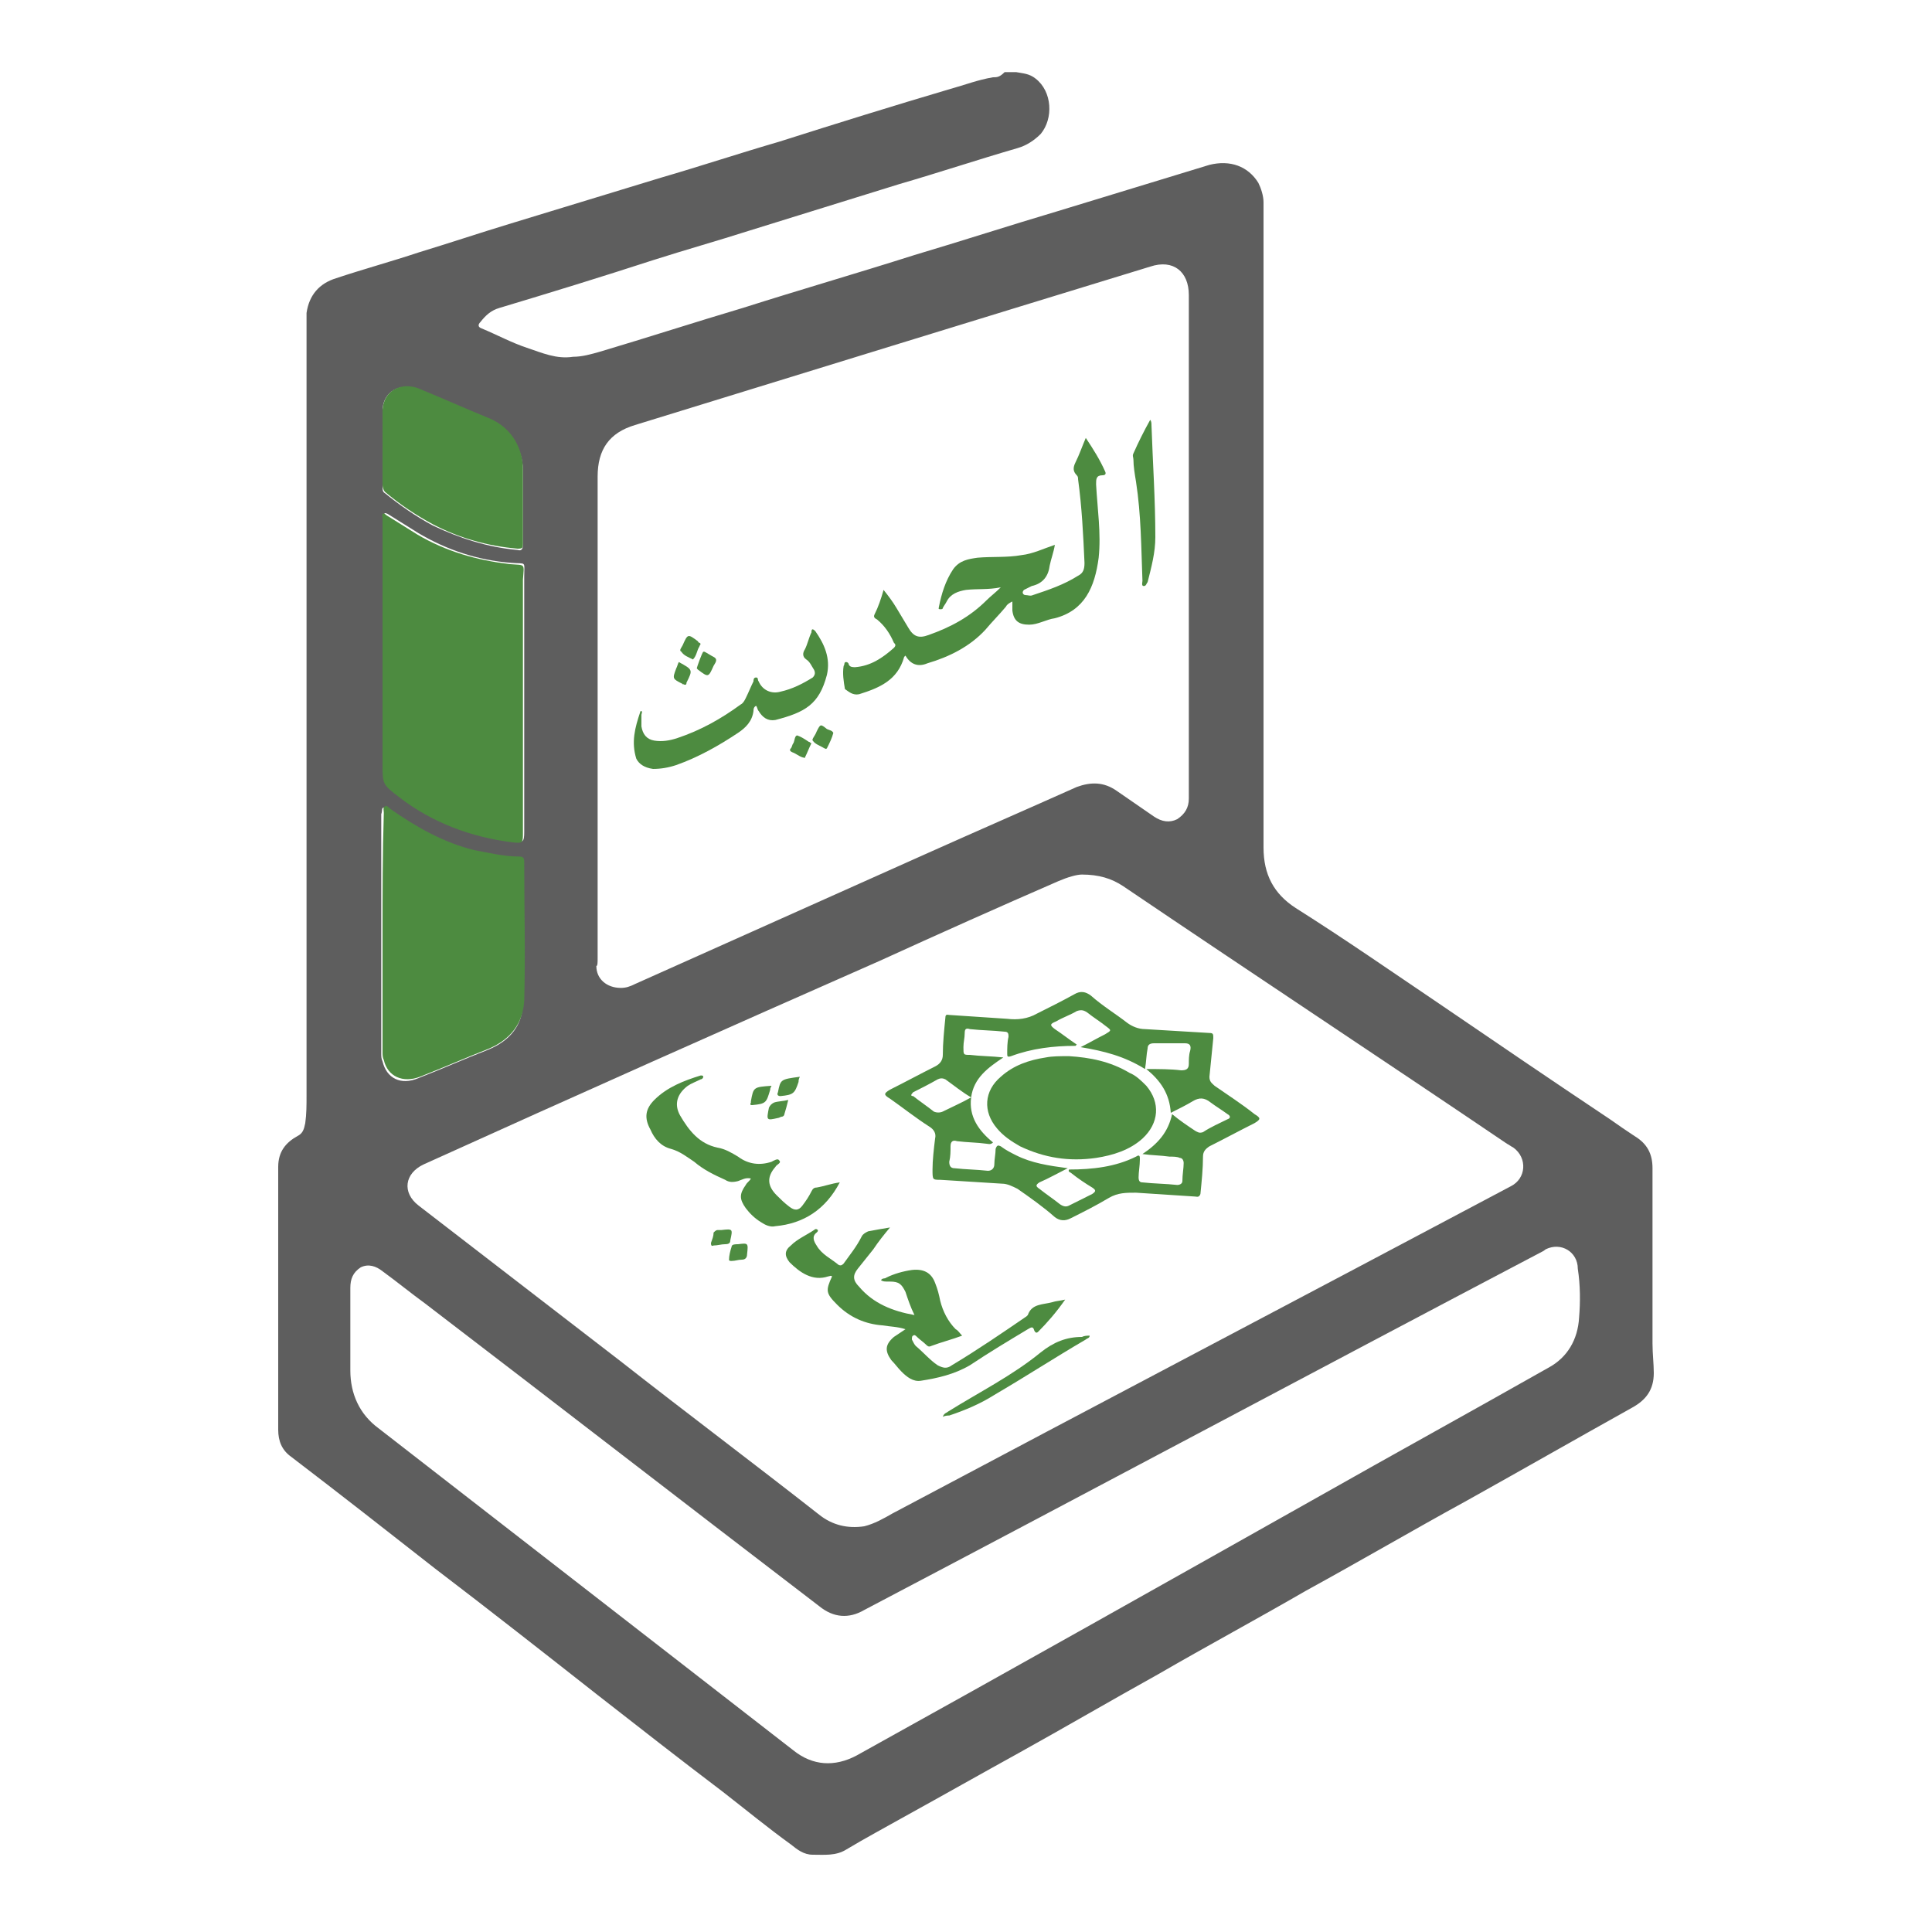 <?xml version="1.0" encoding="utf-8"?>
<!-- Generator: Adobe Illustrator 25.2.1, SVG Export Plug-In . SVG Version: 6.00 Build 0)  -->
<svg version="1.1" id="Layer_1" xmlns="http://www.w3.org/2000/svg" xmlns:xlink="http://www.w3.org/1999/xlink" x="0px" y="0px"
	 width="150px" height="150px" viewBox="0 0 150 150" style="enable-background:new 0 0 150 150;" xml:space="preserve">
<style type="text/css">
	.st0{fill:#5E5E5E;}
	.st1{fill:#4D8B40;}
	.st2{fill:#4D8C40;}
	.st3{fill:#4E8C41;}
	.st4{fill:#4F8D42;}
</style>
<g>
	<g>
		<path class="st0" d="M128.3,104.3c0-4.4,0-8.9,0-13.3c0-0.1,0-0.2,0-0.3c0,0,0,0,0,0c0-1.1-0.4-1.9-1.4-2.5
			c-0.6-0.4-1.2-0.8-1.9-1.3c-4.5-3-8.9-6-13.3-9c-3.7-2.5-7.3-5-11.1-7.4c-1.7-1.1-2.5-2.6-2.5-4.7c0-16.4,0-32.7,0-49.1
			c0-0.3,0-0.7,0-1c0-0.5-0.2-1.1-0.4-1.5c-0.8-1.3-2.2-1.8-3.8-1.4c-3.9,1.2-7.9,2.4-11.8,3.6c-3.7,1.1-7.4,2.3-11.1,3.4
			c-4.4,1.4-8.9,2.7-13.3,4.1c-3.7,1.1-7.4,2.3-11.1,3.4c-0.7,0.2-1.4,0.4-2.1,0.4c-1.3,0.2-2.4-0.3-3.6-0.7c-1.2-0.4-2.3-1-3.5-1.5
			c-0.3-0.1-0.3-0.3-0.1-0.5c0.4-0.5,0.8-0.9,1.5-1.1c4-1.2,7.9-2.4,11.9-3.7c2.5-0.8,5-1.5,7.5-2.3c3.9-1.2,7.7-2.4,11.6-3.6
			c3.1-0.9,6.1-1.9,9.2-2.8c0.7-0.2,1.3-0.6,1.8-1.1c1-1.2,0.9-3.3-0.4-4.3c-0.5-0.4-1-0.4-1.5-0.5c-0.3,0-0.6,0-0.9,0
			C77.6,6,77.4,6,77.1,6c-1.2,0.2-2.2,0.6-3.3,0.9c-4.4,1.3-8.9,2.7-13.3,4.1c-3.1,0.9-6.1,1.9-9.2,2.8c-3.9,1.2-7.9,2.4-11.8,3.6
			c-2.3,0.7-4.7,1.5-7,2.2c-2.1,0.7-4.3,1.3-6.4,2c-1.3,0.4-2.1,1.3-2.3,2.7c0,0.4,0,0.7,0,1.1c0,19.9,0,39.8,0,59.7
			c0,0.7,0,1.4-0.1,2.1c-0.1,0.5-0.2,0.8-0.6,1c-0.9,0.5-1.5,1.2-1.5,2.4c0,0,0,0.1,0,0.1c0,6.8,0,13.6,0,20.3c0,0.9,0.3,1.6,1,2.1
			c3.8,2.9,7.5,5.8,11.2,8.7c4.2,3.2,8.4,6.5,12.6,9.8c3.2,2.5,6.4,5,9.7,7.5c1.8,1.4,3.5,2.8,5.3,4.1c0.5,0.4,1,0.8,1.7,0.8
			c0.9,0,1.8,0.1,2.6-0.4c1.5-0.9,3-1.7,4.6-2.6c2.9-1.6,5.9-3.3,8.8-4.9c3.6-2,7.2-4.1,10.8-6.1c3.8-2.2,7.7-4.3,11.5-6.5
			c4.2-2.3,8.3-4.7,12.5-7c4.3-2.4,8.5-4.8,12.8-7.2c1.1-0.6,1.7-1.4,1.7-2.7c0,0,0,0,0,0C128.4,105.9,128.3,105.1,128.3,104.3z
			 M46.4,74.4c0-12.5,0-24.9,0-37.4c0-2.1,0.9-3.4,2.9-4c13.3-4.1,26.6-8.2,40-12.3c1.8-0.6,3,0.4,3,2.2c0,6.5,0,13,0,19.5
			c0,0,0,0,0,0c0,6.5,0,13.1,0,19.6c0,0.7-0.3,1.2-0.9,1.6c-0.6,0.3-1.2,0.2-1.8-0.2c-1-0.7-1.9-1.3-2.9-2c-1-0.7-2-0.7-3.1-0.3
			c-3.8,1.7-7.7,3.4-11.5,5.1c-7.6,3.4-15.2,6.8-22.8,10.2c-0.4,0.2-0.7,0.3-1.1,0.3c-1.1,0-1.9-0.7-1.9-1.7
			C46.4,75,46.4,74.7,46.4,74.4z M68.3,74.6c4.6-2.1,9.3-4.2,13.9-6.2c0.7-0.3,1.4-0.5,1.8-0.5c1.3,0,2.3,0.3,3.2,0.9
			c9.9,6.7,19.9,13.3,29.8,20c0.2,0.1,0.3,0.2,0.5,0.3c1.1,0.8,1,2.4-0.2,3c-16,8.5-32,16.9-48,25.4c-0.7,0.4-1.4,0.8-2.2,1
			c-1.3,0.2-2.5-0.1-3.5-0.9c-5.1-4-10.3-7.9-15.4-11.9c-5.2-4-10.5-8.1-15.7-12.1c-1.3-1-1.1-2.5,0.4-3.2
			C44.6,85.1,56.5,79.8,68.3,74.6z M29.7,31.9c0-1.5,1.4-2.3,2.9-1.6c1.7,0.8,3.5,1.5,5.2,2.2c0.8,0.3,1.5,0.8,2,1.5
			c0.5,0.8,0.8,1.6,0.8,2.5c0,0.9,0,1.8,0,2.8c0,1,0,2,0,3c0,0.3-0.1,0.5-0.4,0.4c-2.3-0.2-4.5-0.9-6.6-1.9
			c-1.3-0.7-2.6-1.6-3.7-2.5c-0.2-0.1-0.2-0.3-0.2-0.5C29.7,35.8,29.7,33.8,29.7,31.9z M40.7,54.6c0,3.3,0,6.7,0,10
			c0,0.8-0.1,0.8-0.8,0.7c-3.2-0.4-6.2-1.5-8.8-3.5c-1.3-1-1.3-1-1.3-2.6c0-6.2,0-12.4,0-18.7c0-0.1,0-0.3,0-0.4
			c0-0.3,0.1-0.3,0.3-0.2c0.8,0.5,1.6,1,2.4,1.5c2.2,1.3,4.6,2.1,7.2,2.3c1.2,0.1,1-0.2,1,1.1C40.7,48.2,40.7,51.4,40.7,54.6z
			 M29.8,62.7c0.2-0.1,0.3,0.1,0.4,0.2c2,1.4,4.1,2.6,6.5,3.2c1.2,0.3,2.3,0.5,3.5,0.5c0.3,0,0.5,0.1,0.4,0.4c0,3.6,0,7.2,0,10.8
			c0,1.8-1,3-2.7,3.7c-1.8,0.7-3.6,1.5-5.4,2.2c-1.4,0.6-2.5,0-2.8-1.3c-0.1-0.2-0.1-0.4-0.1-0.6c0-3.1,0-6.2,0-9.2
			c0-3.1,0-6.3,0-9.4C29.7,63,29.6,62.7,29.8,62.7z M122.6,102.3c-0.1,1.7-0.9,3.1-2.4,3.9c-6,3.4-12,6.7-18,10.1
			c-11.9,6.7-23.8,13.4-35.7,20c-1.7,0.9-3.4,0.8-4.9-0.4c-10.7-8.3-21.5-16.7-32.2-25c-1.5-1.1-2.2-2.7-2.2-4.5c0-1,0-2.1,0-3.1
			c0,0,0,0,0,0c0-1.1,0-2.2,0-3.3c0-0.7,0.2-1.2,0.8-1.6c0.6-0.3,1.2-0.1,1.7,0.3c1.1,0.8,2.2,1.7,3.3,2.5
			c10.2,7.8,20.4,15.7,30.6,23.5c1.1,0.9,2.3,1,3.5,0.3c17.5-9.2,34.9-18.5,52.4-27.7c0.2-0.1,0.4-0.2,0.5-0.3
			c1.2-0.6,2.5,0.2,2.5,1.5C122.7,99.8,122.7,101.1,122.6,102.3z"/>
		<path class="st0" d="M128.4,90.8c0,0,0,0.1,0,0.1c0,5.2,0,10.4,0,15.6c0,0.1,0,0.1,0,0.2l0,0l0,0
			C128.4,101.4,128.4,96.1,128.4,90.8C128.4,90.8,128.4,90.8,128.4,90.8z"/>
	</g>
	<path class="st1" d="M39.6,43.8c-2.6-0.3-5-1-7.2-2.3c-0.8-0.5-1.6-1-2.4-1.5c-0.2-0.2-0.4-0.2-0.3,0.2c0,0.1,0,0.2,0,0.4
		c0,6.2,0,12.4,0,18.7c0,1.6,0,1.6,1.3,2.6c2.6,2,5.6,3.1,8.8,3.5c0.8,0.1,0.8,0,0.8-0.7c0-3.3,0-6.7,0-10c0-3.2,0-6.5,0-9.7
		C40.7,43.7,40.8,43.9,39.6,43.8z"/>
	<path class="st1" d="M29.7,72.5c0,3.1,0,6.2,0,9.2c0,0.2,0,0.4,0.1,0.6c0.3,1.3,1.5,1.8,2.8,1.3c1.8-0.7,3.6-1.5,5.4-2.2
		c1.6-0.7,2.6-1.9,2.7-3.7c0.1-3.6,0-7.2,0-10.8c0-0.3-0.1-0.4-0.4-0.4c-1.2,0-2.4-0.3-3.5-0.5c-2.4-0.6-4.5-1.8-6.5-3.2
		c-0.1-0.1-0.3-0.3-0.4-0.2c-0.2,0.1-0.1,0.3-0.1,0.5C29.7,66.3,29.7,69.4,29.7,72.5z"/>
	<path class="st1" d="M29.9,38.2c1.2,1,2.4,1.8,3.7,2.5c2.1,1.1,4.3,1.7,6.6,1.9c0.4,0,0.4-0.1,0.4-0.4c0-1,0-2,0-3
		c0-0.9,0-1.8,0-2.8c0-0.9-0.3-1.8-0.8-2.5c-0.5-0.7-1.2-1.2-2-1.5c-1.7-0.7-3.5-1.5-5.2-2.2c-1.4-0.6-2.8,0.1-2.9,1.6
		c0,1.9,0,3.9,0,5.8C29.7,37.9,29.8,38.1,29.9,38.2z"/>
	<path class="st1" d="M69.1,85.3c1,0.7,2,1.5,3.1,2.2c0.3,0.2,0.5,0.5,0.4,0.9c-0.1,0.8-0.2,1.7-0.2,2.4c0,0.8,0,0.8,0.6,0.8
		c1.6,0.1,3.2,0.2,4.8,0.3c0.4,0,0.8,0.2,1.2,0.4c1,0.7,2,1.4,2.9,2.2c0.4,0.3,0.8,0.3,1.2,0.1c1-0.5,2-1,3-1.6
		c0.7-0.4,1.3-0.4,2.1-0.4c1.5,0.1,3.1,0.2,4.6,0.3c0.1,0,0.3,0.1,0.4-0.2c0.1-1,0.2-2,0.2-2.9c0-0.4,0.2-0.6,0.5-0.8
		c1.2-0.6,2.3-1.2,3.5-1.8c0.5-0.3,0.5-0.4,0-0.7c-1-0.8-2.1-1.5-3.1-2.2c-0.2-0.2-0.4-0.3-0.4-0.7c0.1-1,0.2-2,0.3-3
		c0-0.3,0-0.4-0.3-0.4c-1.7-0.1-3.3-0.2-5-0.3c-0.5,0-1-0.2-1.4-0.5c-0.9-0.7-1.9-1.3-2.8-2.1c-0.4-0.3-0.8-0.4-1.3-0.1
		c-0.9,0.5-1.9,1-2.9,1.5c-0.7,0.4-1.5,0.5-2.3,0.4c-1.5-0.1-3-0.2-4.5-0.3c-0.1,0-0.3-0.1-0.3,0.2c-0.1,1-0.2,2-0.2,2.9
		c0,0.4-0.2,0.7-0.6,0.9c-1.2,0.6-2.3,1.2-3.5,1.8C68.6,84.9,68.6,85,69.1,85.3z M74.8,81.3c0-0.4,0.1-0.7,0.1-1.1
		c0-0.3,0.1-0.4,0.4-0.3c0.9,0.1,1.8,0.1,2.7,0.2c0.3,0,0.3,0.2,0.3,0.4c-0.1,0.4-0.1,0.9-0.1,1.3c0,0.2,0,0.3,0.3,0.2
		c1.6-0.6,3.3-0.8,5-0.8c0,0,0,0,0.1-0.1c-0.6-0.4-1.1-0.8-1.7-1.2c-0.4-0.3-0.4-0.4,0.1-0.6c0.5-0.3,1.1-0.5,1.6-0.8
		c0.3-0.1,0.5-0.1,0.8,0.1c0.5,0.4,1,0.7,1.5,1.1c0.4,0.3,0.4,0.3-0.1,0.6c-0.6,0.3-1.3,0.7-1.9,1c1.8,0.3,3.4,0.7,5,1.7
		c0.1-0.6,0.1-1.1,0.2-1.6c0-0.3,0.2-0.4,0.5-0.4C90.3,81,91.2,81,92,81c0.4,0,0.5,0.2,0.4,0.6c-0.1,0.3-0.1,0.7-0.1,1
		c0,0.4-0.2,0.5-0.6,0.5C90.9,83,90,83,89,83c1.1,0.9,1.8,1.9,1.9,3.4c0.6-0.3,1.2-0.6,1.7-0.9c0.5-0.3,0.9-0.3,1.4,0.1
		c0.4,0.3,0.9,0.6,1.3,0.9c0.2,0.1,0.3,0.3,0,0.4c-0.6,0.3-1.3,0.6-1.9,1c-0.3,0.1-0.4,0-0.6-0.1c-0.6-0.4-1.2-0.8-1.8-1.3
		c-0.3,1.4-1.1,2.3-2.3,3.1c0.7,0.1,1.4,0.1,2.1,0.2c0.3,0,0.6,0,0.8,0.1c0.2,0,0.3,0.2,0.3,0.4c0,0.4-0.1,0.9-0.1,1.4
		c0,0.2-0.2,0.3-0.4,0.3c-0.9-0.1-1.8-0.1-2.7-0.2c-0.2,0-0.3-0.1-0.3-0.4c0-0.4,0.1-0.9,0.1-1.4c0-0.2,0-0.4-0.3-0.2
		c-1.6,0.8-3.4,1-5.2,1c-0.1,0.2,0.1,0.2,0.2,0.3c0.5,0.4,1.1,0.8,1.6,1.1c0.3,0.2,0.3,0.3,0,0.5c-0.6,0.3-1.2,0.6-1.8,0.9
		c-0.2,0.1-0.4,0.1-0.7-0.1c-0.5-0.4-1.1-0.8-1.6-1.2c-0.3-0.2-0.3-0.3,0-0.5c0.7-0.3,1.4-0.7,2.2-1.1c-1.5-0.2-2.8-0.4-4-1
		c-0.4-0.2-0.8-0.4-1.2-0.7c-0.2-0.1-0.3-0.1-0.4,0.2c0,0.4-0.1,0.8-0.1,1.2c0,0.3-0.2,0.5-0.5,0.5c-0.9-0.1-1.7-0.1-2.6-0.2
		c-0.3,0-0.4-0.2-0.4-0.5c0.1-0.4,0.1-0.8,0.1-1.2c0-0.4,0.2-0.5,0.5-0.4c0.8,0.1,1.6,0.1,2.3,0.2c0.1,0,0.3,0.1,0.5-0.1
		c-1.1-0.9-1.9-2-1.7-3.5c0.2-1.5,1.3-2.3,2.5-3.1c-0.9-0.1-1.8-0.1-2.6-0.2C74.8,81.9,74.8,81.9,74.8,81.3z M70.9,84.8
		c0.6-0.3,1.2-0.6,1.9-1c0.2-0.1,0.4-0.1,0.6,0c0.7,0.5,1.3,1,2,1.4c-0.7,0.4-1.4,0.7-2.2,1.1c-0.2,0.1-0.5,0.1-0.7,0
		c-0.5-0.4-1.1-0.8-1.6-1.2C70.7,85.1,70.7,85,70.9,84.8z"/>
	<path class="st1" d="M63.4,96.7c-0.2-0.3-0.4-0.7,0-1c0.1-0.1,0.1-0.1,0.1-0.2c-0.1-0.1-0.2-0.1-0.3,0c-0.6,0.4-1.3,0.7-1.8,1.2
		c-0.5,0.4-0.5,0.8-0.1,1.3c0.8,0.8,1.8,1.5,3,1.1c0.1,0,0.2-0.1,0.3,0c-0.5,1.1-0.5,1.3,0.4,2.2c1,1,2.2,1.5,3.5,1.6
		c0.6,0.1,1.2,0.1,1.8,0.3c-0.3,0.2-0.6,0.4-0.9,0.6c-0.7,0.6-0.7,1.1-0.2,1.8c0.3,0.3,0.5,0.6,0.8,0.9c0.4,0.4,0.9,0.8,1.5,0.7
		c1.3-0.2,2.6-0.5,3.8-1.2c1.5-1,3-1.9,4.5-2.8c0.2-0.1,0.4-0.3,0.5,0.1c0.1,0.2,0.2,0.2,0.3,0.1c0.7-0.7,1.4-1.5,2.1-2.5
		c-0.4,0.1-0.7,0.1-1,0.2c-0.7,0.2-1.6,0.1-1.9,1c0,0-0.1,0.1-0.1,0.1c-1.9,1.3-3.8,2.6-5.8,3.8c-0.4,0.3-0.7,0.2-1.1,0
		c-0.6-0.4-1.1-1-1.7-1.5c-0.1-0.1-0.2-0.3-0.3-0.5c0-0.1,0-0.3,0.1-0.3c0.1-0.1,0.2,0,0.3,0.1c0.2,0.2,0.5,0.4,0.7,0.6
		c0.1,0.1,0.2,0.2,0.4,0.1c0.8-0.3,1.6-0.5,2.4-0.8c-0.2-0.2-0.3-0.4-0.5-0.5c-0.6-0.6-1-1.4-1.2-2.2c-0.1-0.5-0.2-0.9-0.4-1.4
		c-0.3-0.8-0.9-1.1-1.8-1c-0.7,0.1-1.4,0.3-2,0.6c-0.1,0.1-0.3,0-0.4,0.2c0.2,0.1,0.2,0.1,0.7,0.1c0.7,0,0.9,0.2,1.2,0.8
		c0.2,0.6,0.4,1.2,0.7,1.8c-1.7-0.3-3.2-0.9-4.3-2.2c-0.5-0.5-0.5-0.9-0.1-1.4c0.4-0.5,0.8-1,1.2-1.5c0.4-0.6,0.8-1.1,1.3-1.7
		c-0.6,0.1-1.2,0.2-1.7,0.3c-0.2,0.1-0.4,0.2-0.5,0.4c-0.4,0.8-0.9,1.4-1.4,2.1c-0.1,0.1-0.2,0.2-0.4,0.1
		C64.5,97.7,63.8,97.4,63.4,96.7z"/>
	<path class="st1" d="M52.1,89.2c0.7,0.2,1.2,0.6,1.8,1c0.7,0.6,1.5,1,2.4,1.4c0.3,0.2,0.6,0.2,1,0.1c0.3-0.1,0.6-0.3,1-0.2
		c-0.1,0.2-0.3,0.3-0.4,0.5c-0.5,0.7-0.5,1.1,0,1.8c0.3,0.4,0.7,0.8,1.2,1.1c0.3,0.2,0.7,0.4,1.1,0.3c2.2-0.2,3.9-1.3,5-3.4
		c-0.7,0.1-1.2,0.3-1.8,0.4c-0.2,0-0.3,0.1-0.4,0.3c-0.2,0.4-0.4,0.7-0.7,1.1C62,94,61.7,94,61.3,93.7c-0.4-0.3-0.7-0.6-1-0.9
		c-0.7-0.7-0.8-1.4-0.1-2.2c0.1-0.2,0.5-0.3,0.3-0.5c-0.1-0.2-0.4,0-0.6,0.1c-0.9,0.3-1.8,0.2-2.6-0.4c-0.5-0.3-1-0.6-1.6-0.7
		c-1.4-0.3-2.2-1.3-2.9-2.5c-0.5-0.9-0.2-1.7,0.6-2.3c0.3-0.2,0.6-0.3,1-0.5c0.1,0,0.2-0.1,0.2-0.2c0-0.1-0.1-0.1-0.2-0.1
		c-1.3,0.4-2.6,0.9-3.6,1.9c-0.7,0.7-0.8,1.4-0.3,2.3C50.8,88.4,51.3,89,52.1,89.2z"/>
	<path class="st2" d="M80.8,105c-2.2,1.8-4.8,3.1-7.2,4.6c-0.1,0.1-0.3,0.1-0.4,0.4c0.2-0.1,0.4-0.1,0.5-0.1
		c1.2-0.4,2.4-0.9,3.5-1.6c2.4-1.4,4.7-2.9,7.1-4.3c0.1-0.1,0.3-0.1,0.3-0.3c-0.2,0-0.4,0-0.6,0.1C82.8,103.8,81.8,104.2,80.8,105z"
		/>
	<path class="st3" d="M60.6,85.1c1-0.1,1.1-0.2,1.4-1.1c0-0.1,0-0.2,0.1-0.4c-1.5,0.2-1.5,0.2-1.7,1.2c0,0,0,0,0,0
		C60.3,85,60.4,85.1,60.6,85.1z"/>
	<path class="st4" d="M59.7,86c-0.2,1-0.2,1,0.7,0.8c0.1,0,0.2-0.1,0.3-0.1c0.1,0,0.2-0.1,0.2-0.2c0.1-0.3,0.2-0.7,0.3-1.1
		c-0.4,0.1-0.8,0.1-1.1,0.2C59.9,85.7,59.8,85.8,59.7,86z"/>
	<path class="st3" d="M58.4,85.8c1.1-0.1,1.1-0.2,1.4-1.2c0-0.1,0-0.1,0.1-0.3c-1.4,0.1-1.4,0.1-1.6,1.2c0,0,0,0.1,0,0.1
		C58.2,85.8,58.3,85.8,58.4,85.8z"/>
	<path class="st3" d="M57.3,96.6c-0.2,0-0.5,0-0.5,0.2c-0.1,0.3-0.2,0.7-0.2,1c0,0.1,0.1,0.1,0.2,0.1c0.3,0,0.5-0.1,0.8-0.1
		c0.3,0,0.4-0.2,0.4-0.4C58.1,96.5,58.1,96.5,57.3,96.6z"/>
	<path class="st3" d="M56.7,96.3c0.2-0.9,0.2-0.9-0.7-0.8c-0.1,0-0.2,0-0.3,0c-0.1,0-0.2,0.1-0.3,0.2c0,0.3-0.1,0.5-0.2,0.8
		c0,0.1,0,0.3,0.2,0.2c0.3,0,0.6-0.1,0.9-0.1C56.6,96.6,56.7,96.5,56.7,96.3z"/>
	<path class="st1" d="M66.7,53.9c1.6-0.5,3-1.1,3.5-2.9c0,0,0,0,0.1-0.1c0.4,0.7,1,0.9,1.7,0.6c1.7-0.5,3.3-1.3,4.5-2.6
		c0.5-0.6,1.1-1.2,1.6-1.8c0.1-0.2,0.3-0.3,0.5-0.4c0,0.3,0,0.5,0,0.7c0.1,0.8,0.5,1.1,1.3,1.1c0.7,0,1.3-0.4,2-0.5
		c2.3-0.6,3.1-2.4,3.4-4.7c0.2-1.9-0.1-3.8-0.2-5.7c0-0.4,0-0.7,0.5-0.7c0.2,0,0.3-0.1,0.2-0.3c-0.4-0.9-0.9-1.7-1.5-2.6
		c-0.3,0.7-0.5,1.3-0.8,1.9c-0.2,0.4-0.2,0.7,0.1,1c0.1,0.1,0.1,0.2,0.1,0.3c0.3,2.2,0.4,4.3,0.5,6.5c0,0.5-0.1,0.8-0.5,1
		c-1.1,0.7-2.3,1.1-3.5,1.5c-0.2,0.1-0.4,0-0.6,0c-0.1,0-0.2-0.1-0.2-0.2c0-0.1,0.1-0.2,0.1-0.2c0.2-0.1,0.4-0.2,0.6-0.3
		c0.9-0.2,1.3-0.8,1.4-1.6c0.1-0.5,0.3-1,0.4-1.6c-0.9,0.3-1.7,0.7-2.6,0.8c-1.1,0.2-2.3,0.1-3.4,0.2c-0.7,0.1-1.4,0.2-1.9,0.9
		c-0.6,0.9-0.9,1.9-1.1,2.9c0,0.1-0.1,0.2,0.1,0.2c0.1,0,0.2,0,0.2-0.1c0.1-0.2,0.2-0.3,0.3-0.5c0.3-0.6,0.9-0.8,1.5-0.9
		c0.9-0.1,1.7,0,2.7-0.2c-0.4,0.4-0.8,0.7-1.1,1c-1.3,1.3-2.8,2.1-4.5,2.7c-0.8,0.3-1.2,0.1-1.6-0.6c-0.3-0.5-0.6-1-0.9-1.5
		c-0.3-0.5-0.6-0.9-1-1.4c-0.2,0.7-0.4,1.3-0.7,1.9c-0.1,0.2,0,0.3,0.2,0.4c0.6,0.5,1,1.1,1.3,1.8c0.1,0.1,0.2,0.2,0,0.4
		c-0.9,0.8-1.8,1.4-3,1.5c-0.2,0-0.4,0-0.5-0.2c0-0.1-0.1-0.2-0.2-0.2c-0.2,0-0.1,0.2-0.2,0.3c-0.1,0.6,0,1.2,0.1,1.8
		C65.9,53.7,66.2,54,66.7,53.9z"/>
	<path class="st1" d="M50.7,59.7c0.6,0,1.2-0.1,1.8-0.3c1.7-0.6,3.3-1.5,4.8-2.5c0.6-0.4,1.1-0.9,1.2-1.7c0-0.1,0-0.3,0.2-0.4
		c0.1,0.1,0.1,0.3,0.2,0.4c0.3,0.5,0.7,0.8,1.3,0.7c2.3-0.6,3.4-1.2,4-3.5c0.3-1.3-0.2-2.4-0.9-3.4c-0.2-0.2-0.3-0.2-0.3,0.1
		c-0.2,0.4-0.3,0.9-0.5,1.3c-0.2,0.3-0.2,0.6,0.1,0.8c0.3,0.2,0.4,0.5,0.6,0.8c0.1,0.2,0.1,0.4-0.1,0.6c-0.8,0.5-1.6,0.9-2.5,1.1
		c-0.7,0.2-1.4-0.1-1.7-0.8c-0.1-0.1,0-0.3-0.2-0.3c-0.2,0-0.2,0.2-0.2,0.3c-0.2,0.4-0.4,0.9-0.6,1.3c-0.1,0.2-0.2,0.4-0.4,0.5
		c-1.5,1.1-3.1,2-4.9,2.6c-0.6,0.2-1.2,0.3-1.8,0.2c-0.6-0.1-0.9-0.5-1-1.1c0-0.3,0-0.6,0-0.9c0-0.1,0.1-0.2,0-0.3
		c0,0-0.1,0-0.1,0.1c-0.4,1.2-0.7,2.3-0.3,3.6C49.6,59.3,50,59.6,50.7,59.7z"/>
	<path class="st2" d="M88.2,37.4c0.4,2.6,0.4,5.1,0.5,7.7c0,0.1-0.1,0.4,0.1,0.4c0.2,0,0.2-0.2,0.3-0.3c0.3-1.2,0.6-2.3,0.6-3.5
		c0-2.9-0.2-5.8-0.3-8.7c0-0.1,0-0.3-0.1-0.4c-0.5,0.9-0.9,1.7-1.3,2.6c-0.1,0.2,0,0.3,0,0.5C88,36.2,88.1,36.8,88.2,37.4z"/>
	<path class="st3" d="M63.4,56.8c-0.1,0.3-0.4,0.6-0.3,0.7c0.2,0.3,0.6,0.4,0.9,0.6c0.1,0,0.1,0.1,0.2,0c0.2-0.4,0.4-0.8,0.5-1.2
		c-0.1-0.2-0.3-0.2-0.5-0.3C63.7,56.2,63.7,56.2,63.4,56.8z"/>
	<path class="st3" d="M62.8,57.6c-0.3-0.2-0.6-0.4-0.9-0.5c-0.2,0-0.2,0.4-0.3,0.6c-0.1,0.1-0.1,0.3-0.2,0.4
		c-0.1,0.1-0.1,0.2,0.1,0.3c0.3,0.1,0.5,0.3,0.8,0.4c0.1,0,0.2,0.1,0.2,0c0.2-0.4,0.3-0.7,0.5-1.1C62.9,57.7,62.9,57.6,62.8,57.6z"
		/>
	<path class="st3" d="M53.8,51.2c0.3-0.3,0.3-0.7,0.5-1c0-0.1,0.2-0.2,0-0.3c0,0-0.1,0-0.1-0.1c-0.8-0.6-0.8-0.6-1.2,0.3
		c-0.1,0.2-0.3,0.4-0.1,0.5C53.1,50.9,53.4,51,53.8,51.2z"/>
	<path class="st3" d="M54.1,51.9c0,0,0.1,0.1,0.1,0.1c0.8,0.6,0.8,0.6,1.2-0.3c0.1-0.2,0.4-0.5,0-0.7c-0.2-0.1-0.5-0.3-0.7-0.4
		c-0.1,0-0.1,0-0.1,0C54.5,50.7,54.1,51.8,54.1,51.9z"/>
	<path class="st3" d="M53,53.1C53,53.2,53.1,53.2,53,53.1c0.2,0.1,0.3,0.1,0.3-0.1c0.5-1,0.5-1-0.6-1.6c-0.1,0.2-0.1,0.3-0.2,0.5
		C52.2,52.7,52.2,52.7,53,53.1z"/>
	<path class="st1" d="M77.4,87.6c0.5,0.6,1.1,1,1.8,1.4c1.9,0.9,3.8,1.2,5.9,0.9c1.3-0.2,2.6-0.6,3.6-1.5c1.3-1.2,1.4-2.8,0.3-4.1
		c-0.4-0.4-0.8-0.8-1.3-1c-1.5-0.9-3.1-1.2-4.7-1.3c-0.7,0-1.3,0-1.8,0.1c-1.3,0.2-2.5,0.6-3.5,1.5C76.4,84.7,76.3,86.3,77.4,87.6z"
		/>
</g>
</svg>
